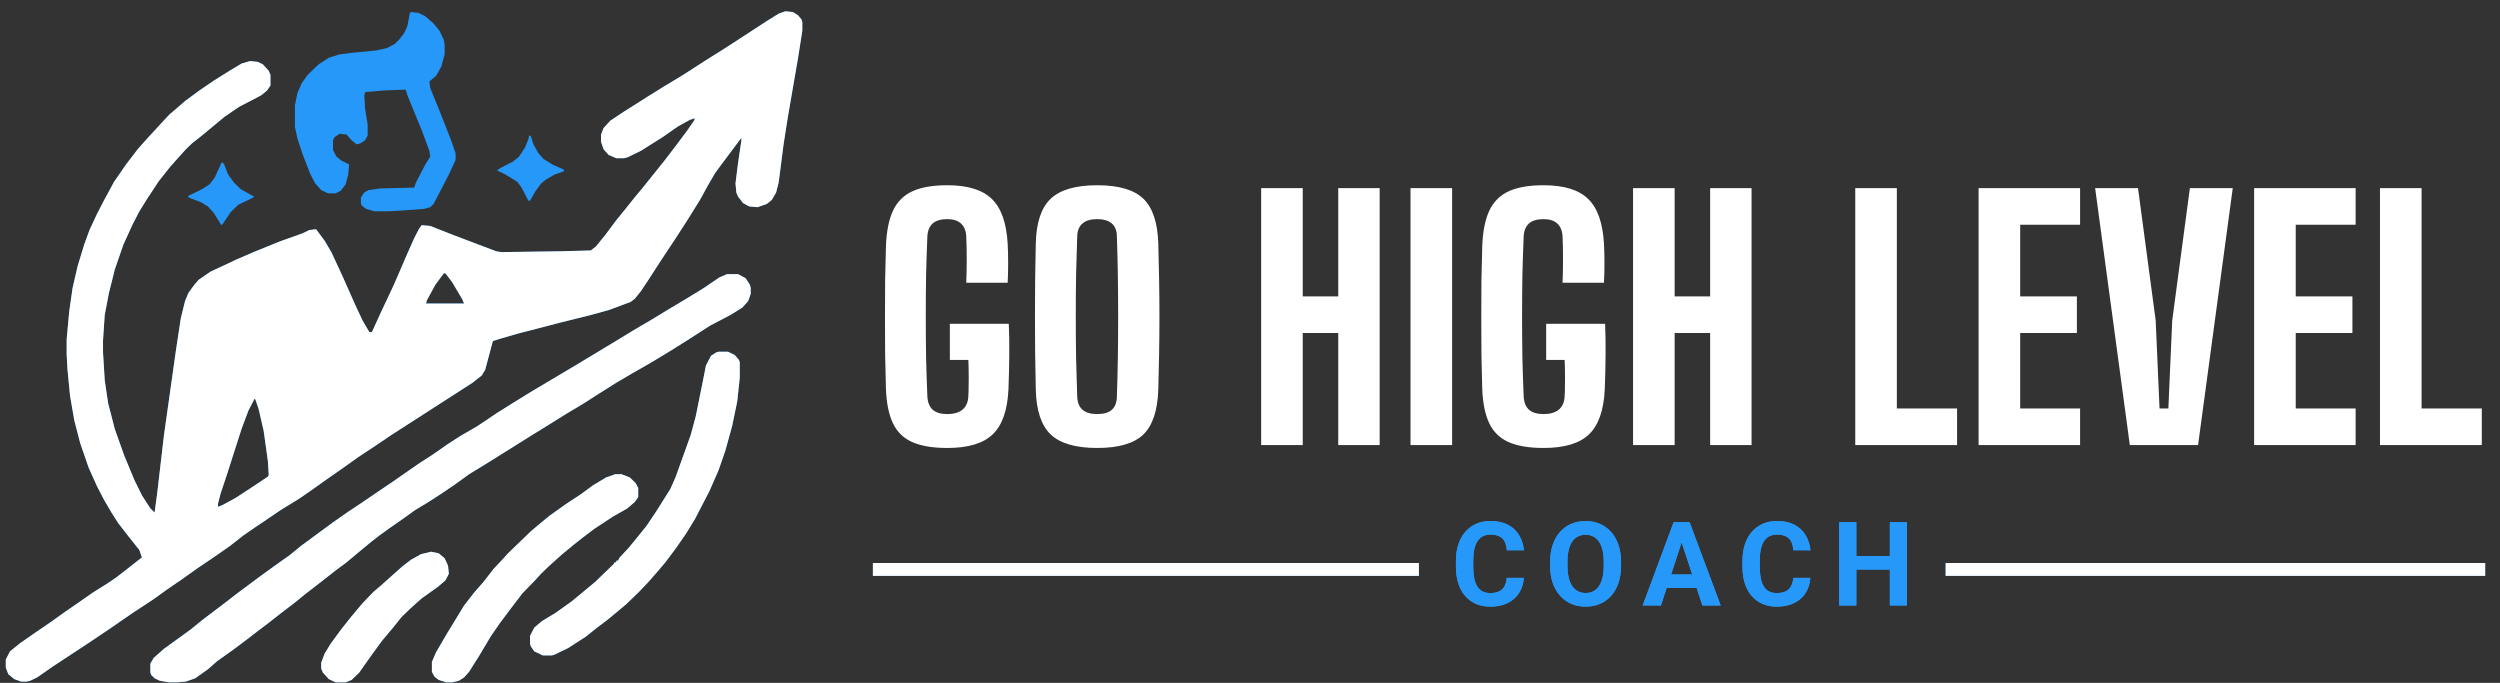 <svg width="216" height="59" viewBox="0 0 216 59" fill="none" xmlns="http://www.w3.org/2000/svg">
<rect x="0" y="0" width="216" height="59" fill="#333333" stroke="none"/>
<path d="M81.846 38.704C80.588 38.704 79.575 38.533 78.807 38.191C78.049 37.848 77.494 37.303 77.142 36.553C76.791 35.804 76.592 34.824 76.546 33.612C76.518 32.715 76.495 31.734 76.476 30.671C76.467 29.607 76.463 28.524 76.463 27.424C76.463 26.314 76.467 25.232 76.476 24.177C76.495 23.123 76.518 22.156 76.546 21.277C76.592 20.001 76.796 18.974 77.156 18.197C77.526 17.42 78.09 16.86 78.849 16.518C79.607 16.176 80.606 16.005 81.846 16.005C83.603 16.005 84.884 16.398 85.689 17.184C86.503 17.961 86.961 19.256 87.063 21.069C87.091 21.569 87.104 22.128 87.104 22.748C87.104 23.358 87.091 23.918 87.063 24.427H83.483C83.511 23.844 83.525 23.174 83.525 22.415C83.525 21.657 83.511 20.991 83.483 20.417C83.455 19.927 83.303 19.557 83.025 19.307C82.748 19.057 82.355 18.933 81.846 18.933C81.291 18.933 80.87 19.057 80.583 19.307C80.306 19.557 80.153 19.927 80.125 20.417C80.079 21.481 80.042 22.6 80.014 23.775C79.996 24.95 79.987 26.143 79.987 27.354C79.987 28.557 79.996 29.745 80.014 30.92C80.042 32.086 80.079 33.2 80.125 34.264C80.153 34.764 80.306 35.143 80.583 35.402C80.87 35.651 81.291 35.776 81.846 35.776C82.401 35.776 82.836 35.651 83.15 35.402C83.465 35.143 83.636 34.764 83.663 34.264C83.682 33.977 83.691 33.644 83.691 33.265C83.701 32.877 83.701 32.488 83.691 32.1C83.691 31.711 83.682 31.378 83.663 31.101H82.068V27.979H87.16C87.197 28.784 87.211 29.685 87.201 30.684C87.192 31.674 87.169 32.65 87.132 33.612C87.049 35.434 86.596 36.738 85.772 37.525C84.958 38.311 83.65 38.704 81.846 38.704ZM94.792 38.704C92.942 38.704 91.605 38.316 90.782 37.538C89.959 36.752 89.529 35.448 89.492 33.626C89.473 32.618 89.455 31.586 89.436 30.532C89.427 29.477 89.422 28.418 89.422 27.354C89.422 26.282 89.427 25.218 89.436 24.163C89.455 23.109 89.473 22.073 89.492 21.055C89.529 19.242 89.959 17.947 90.782 17.17C91.605 16.393 92.942 16.005 94.792 16.005C96.651 16.005 97.983 16.393 98.788 17.17C99.593 17.947 100.023 19.242 100.078 21.055C100.106 22.082 100.129 23.123 100.147 24.177C100.166 25.232 100.175 26.295 100.175 27.368C100.175 28.432 100.166 29.491 100.147 30.546C100.129 31.591 100.106 32.618 100.078 33.626C100.023 35.448 99.593 36.752 98.788 37.538C97.983 38.316 96.651 38.704 94.792 38.704ZM94.792 35.776C95.365 35.776 95.791 35.651 96.068 35.402C96.346 35.152 96.489 34.777 96.498 34.278C96.535 33.233 96.563 32.123 96.582 30.948C96.6 29.764 96.609 28.561 96.609 27.341C96.609 26.11 96.6 24.908 96.582 23.733C96.563 22.558 96.535 21.448 96.498 20.403C96.489 19.913 96.341 19.548 96.055 19.307C95.768 19.057 95.347 18.933 94.792 18.933C94.237 18.933 93.816 19.057 93.529 19.307C93.243 19.548 93.09 19.913 93.071 20.403C93.034 21.448 93.002 22.558 92.974 23.733C92.956 24.908 92.947 26.11 92.947 27.341C92.947 28.561 92.956 29.764 92.974 30.948C93.002 32.123 93.034 33.233 93.071 34.278C93.09 34.777 93.243 35.152 93.529 35.402C93.816 35.651 94.237 35.776 94.792 35.776ZM108.964 38.454V16.255H112.557V25.606H115.624V16.255H119.203V38.454H115.624V28.77H112.557V38.454H108.964ZM121.869 38.454V16.255H125.463V38.454H121.869ZM133.367 38.704C132.109 38.704 131.096 38.533 130.328 38.191C129.57 37.848 129.015 37.303 128.663 36.553C128.312 35.804 128.113 34.824 128.066 33.612C128.039 32.715 128.016 31.734 127.997 30.671C127.988 29.607 127.983 28.524 127.983 27.424C127.983 26.314 127.988 25.232 127.997 24.177C128.016 23.123 128.039 22.156 128.066 21.277C128.113 20.001 128.316 18.974 128.677 18.197C129.047 17.42 129.611 16.86 130.37 16.518C131.128 16.176 132.127 16.005 133.367 16.005C135.124 16.005 136.405 16.398 137.21 17.184C138.024 17.961 138.482 19.256 138.584 21.069C138.611 21.569 138.625 22.128 138.625 22.748C138.625 23.358 138.611 23.918 138.584 24.427H135.004C135.032 23.844 135.045 23.174 135.045 22.415C135.045 21.657 135.032 20.991 135.004 20.417C134.976 19.927 134.823 19.557 134.546 19.307C134.268 19.057 133.875 18.933 133.367 18.933C132.812 18.933 132.391 19.057 132.104 19.307C131.827 19.557 131.674 19.927 131.646 20.417C131.6 21.481 131.563 22.6 131.535 23.775C131.517 24.95 131.507 26.143 131.507 27.354C131.507 28.557 131.517 29.745 131.535 30.92C131.563 32.086 131.6 33.2 131.646 34.264C131.674 34.764 131.827 35.143 132.104 35.402C132.391 35.651 132.812 35.776 133.367 35.776C133.922 35.776 134.356 35.651 134.671 35.402C134.985 35.143 135.156 34.764 135.184 34.264C135.203 33.977 135.212 33.644 135.212 33.265C135.221 32.877 135.221 32.488 135.212 32.1C135.212 31.711 135.203 31.378 135.184 31.101H133.589V27.979H138.681C138.718 28.784 138.732 29.685 138.722 30.684C138.713 31.674 138.69 32.65 138.653 33.612C138.57 35.434 138.116 36.738 137.293 37.525C136.479 38.311 135.17 38.704 133.367 38.704ZM141.096 38.454V16.255H144.689V25.606H147.756V16.255H151.335V38.454H147.756V28.77H144.689V38.454H141.096ZM160.295 38.454V16.255H163.888V35.291H169.091V38.454H160.295ZM170.951 38.454V16.255H179.72V19.418H174.545V25.606H179.443V28.77H174.545V35.291H179.72V38.454H170.951ZM184.017 38.454L181.02 16.255H184.724L186.251 27.687L186.584 35.291H187.347L187.68 27.687L189.206 16.255H192.91L189.913 38.454H184.017ZM194.757 38.454V16.255H203.526V19.418H198.351V25.606H203.249V28.77H198.351V35.291H203.526V38.454H194.757ZM205.63 38.454V16.255H209.224V35.291H214.427V38.454H205.63Z" fill="white"/>
<rect x="75.418" y="48.644" width="47.174" height="1.11" fill="#2698FA"/>
<rect x="75.418" y="48.644" width="47.174" height="1.11" fill="white"/>
<rect x="168.102" y="48.644" width="46.619" height="1.11" fill="#2698FA"/>
<rect x="168.102" y="48.644" width="46.619" height="1.11" fill="white"/>
<path d="M130.18 49.927H131.658C131.628 50.411 131.495 50.841 131.257 51.217C131.024 51.592 130.696 51.886 130.274 52.096C129.856 52.307 129.352 52.413 128.762 52.413C128.301 52.413 127.887 52.334 127.522 52.175C127.156 52.014 126.843 51.783 126.583 51.483C126.326 51.184 126.13 50.821 125.995 50.396C125.86 49.971 125.792 49.495 125.792 48.968V48.469C125.792 47.942 125.861 47.466 126 47.041C126.141 46.613 126.342 46.249 126.603 45.949C126.866 45.649 127.181 45.419 127.546 45.257C127.912 45.096 128.321 45.015 128.772 45.015C129.371 45.015 129.877 45.124 130.289 45.341C130.704 45.559 131.025 45.858 131.253 46.241C131.483 46.623 131.622 47.058 131.668 47.545H130.185C130.169 47.255 130.111 47.01 130.012 46.809C129.913 46.605 129.763 46.451 129.563 46.349C129.365 46.244 129.101 46.191 128.772 46.191C128.525 46.191 128.309 46.237 128.125 46.33C127.94 46.422 127.785 46.562 127.66 46.75C127.535 46.937 127.441 47.175 127.378 47.461C127.319 47.745 127.289 48.077 127.289 48.459V48.968C127.289 49.341 127.317 49.668 127.373 49.952C127.429 50.232 127.515 50.469 127.63 50.663C127.749 50.854 127.901 50.999 128.085 51.098C128.273 51.194 128.498 51.241 128.762 51.241C129.072 51.241 129.327 51.192 129.528 51.093C129.729 50.994 129.882 50.848 129.988 50.653C130.096 50.459 130.16 50.217 130.18 49.927ZM140.059 48.548V48.889C140.059 49.436 139.985 49.927 139.837 50.362C139.689 50.797 139.48 51.167 139.209 51.474C138.939 51.777 138.616 52.009 138.241 52.17C137.869 52.332 137.455 52.413 137.001 52.413C136.549 52.413 136.136 52.332 135.76 52.17C135.388 52.009 135.065 51.777 134.792 51.474C134.518 51.167 134.306 50.797 134.154 50.362C134.006 49.927 133.932 49.436 133.932 48.889V48.548C133.932 47.998 134.006 47.507 134.154 47.076C134.302 46.641 134.512 46.27 134.782 45.964C135.055 45.657 135.378 45.424 135.75 45.262C136.126 45.101 136.539 45.02 136.991 45.02C137.445 45.02 137.859 45.101 138.231 45.262C138.607 45.424 138.929 45.657 139.199 45.964C139.473 46.27 139.684 46.641 139.832 47.076C139.984 47.507 140.059 47.998 140.059 48.548ZM138.562 48.889V48.538C138.562 48.156 138.527 47.82 138.458 47.53C138.389 47.24 138.287 46.997 138.152 46.799C138.017 46.601 137.852 46.453 137.658 46.354C137.463 46.252 137.241 46.201 136.991 46.201C136.74 46.201 136.518 46.252 136.324 46.354C136.132 46.453 135.969 46.601 135.834 46.799C135.703 46.997 135.602 47.24 135.533 47.53C135.464 47.82 135.429 48.156 135.429 48.538V48.889C135.429 49.268 135.464 49.604 135.533 49.897C135.602 50.187 135.704 50.433 135.839 50.634C135.974 50.831 136.139 50.981 136.333 51.083C136.528 51.185 136.75 51.236 137.001 51.236C137.251 51.236 137.473 51.185 137.668 51.083C137.862 50.981 138.025 50.831 138.157 50.634C138.289 50.433 138.389 50.187 138.458 49.897C138.527 49.604 138.562 49.268 138.562 48.889ZM145.461 46.349L143.505 52.314H141.928L144.602 45.119H145.605L145.461 46.349ZM147.087 52.314L145.125 46.349L144.967 45.119H145.98L148.668 52.314H147.087ZM146.998 49.635V50.797H143.198V49.635H146.998ZM154.935 49.927H156.413C156.383 50.411 156.25 50.841 156.013 51.217C155.779 51.592 155.451 51.886 155.029 52.096C154.611 52.307 154.107 52.413 153.517 52.413C153.056 52.413 152.642 52.334 152.277 52.175C151.911 52.014 151.598 51.783 151.338 51.483C151.081 51.184 150.885 50.821 150.75 50.396C150.615 49.971 150.547 49.495 150.547 48.968V48.469C150.547 47.942 150.616 47.466 150.755 47.041C150.896 46.613 151.097 46.249 151.358 45.949C151.621 45.649 151.936 45.419 152.301 45.257C152.667 45.096 153.076 45.015 153.527 45.015C154.126 45.015 154.632 45.124 155.044 45.341C155.459 45.559 155.78 45.858 156.008 46.241C156.238 46.623 156.377 47.058 156.423 47.545H154.94C154.924 47.255 154.866 47.01 154.767 46.809C154.668 46.605 154.519 46.451 154.318 46.349C154.12 46.244 153.856 46.191 153.527 46.191C153.28 46.191 153.064 46.237 152.88 46.33C152.695 46.422 152.54 46.562 152.415 46.75C152.29 46.937 152.196 47.175 152.133 47.461C152.074 47.745 152.044 48.077 152.044 48.459V48.968C152.044 49.341 152.072 49.668 152.128 49.952C152.184 50.232 152.27 50.469 152.385 50.663C152.504 50.854 152.656 50.999 152.84 51.098C153.028 51.194 153.253 51.241 153.517 51.241C153.827 51.241 154.082 51.192 154.283 51.093C154.484 50.994 154.637 50.848 154.743 50.653C154.851 50.459 154.915 50.217 154.935 49.927ZM163.702 48.049V49.206H159.947V48.049H163.702ZM160.387 45.119V52.314H158.904V45.119H160.387ZM164.76 45.119V52.314H163.282V45.119H164.76Z" fill="#2698FA"/>
<path d="M130.18 49.927H131.658C131.628 50.411 131.495 50.841 131.257 51.217C131.024 51.592 130.696 51.886 130.274 52.096C129.856 52.307 129.352 52.413 128.762 52.413C128.301 52.413 127.887 52.334 127.522 52.175C127.156 52.014 126.843 51.783 126.583 51.483C126.326 51.184 126.13 50.821 125.995 50.396C125.86 49.971 125.792 49.495 125.792 48.968V48.469C125.792 47.942 125.861 47.466 126 47.041C126.141 46.613 126.342 46.249 126.603 45.949C126.866 45.649 127.181 45.419 127.546 45.257C127.912 45.096 128.321 45.015 128.772 45.015C129.371 45.015 129.877 45.124 130.289 45.341C130.704 45.559 131.025 45.858 131.253 46.241C131.483 46.623 131.622 47.058 131.668 47.545H130.185C130.169 47.255 130.111 47.01 130.012 46.809C129.913 46.605 129.763 46.451 129.563 46.349C129.365 46.244 129.101 46.191 128.772 46.191C128.525 46.191 128.309 46.237 128.125 46.33C127.94 46.422 127.785 46.562 127.66 46.75C127.535 46.937 127.441 47.175 127.378 47.461C127.319 47.745 127.289 48.077 127.289 48.459V48.968C127.289 49.341 127.317 49.668 127.373 49.952C127.429 50.232 127.515 50.469 127.63 50.663C127.749 50.854 127.901 50.999 128.085 51.098C128.273 51.194 128.498 51.241 128.762 51.241C129.072 51.241 129.327 51.192 129.528 51.093C129.729 50.994 129.882 50.848 129.988 50.653C130.096 50.459 130.16 50.217 130.18 49.927ZM140.059 48.548V48.889C140.059 49.436 139.985 49.927 139.837 50.362C139.689 50.797 139.48 51.167 139.209 51.474C138.939 51.777 138.616 52.009 138.241 52.17C137.869 52.332 137.455 52.413 137.001 52.413C136.549 52.413 136.136 52.332 135.76 52.17C135.388 52.009 135.065 51.777 134.792 51.474C134.518 51.167 134.306 50.797 134.154 50.362C134.006 49.927 133.932 49.436 133.932 48.889V48.548C133.932 47.998 134.006 47.507 134.154 47.076C134.302 46.641 134.512 46.27 134.782 45.964C135.055 45.657 135.378 45.424 135.75 45.262C136.126 45.101 136.539 45.02 136.991 45.02C137.445 45.02 137.859 45.101 138.231 45.262C138.607 45.424 138.929 45.657 139.199 45.964C139.473 46.27 139.684 46.641 139.832 47.076C139.984 47.507 140.059 47.998 140.059 48.548ZM138.562 48.889V48.538C138.562 48.156 138.527 47.82 138.458 47.53C138.389 47.24 138.287 46.997 138.152 46.799C138.017 46.601 137.852 46.453 137.658 46.354C137.463 46.252 137.241 46.201 136.991 46.201C136.74 46.201 136.518 46.252 136.324 46.354C136.132 46.453 135.969 46.601 135.834 46.799C135.703 46.997 135.602 47.24 135.533 47.53C135.464 47.82 135.429 48.156 135.429 48.538V48.889C135.429 49.268 135.464 49.604 135.533 49.897C135.602 50.187 135.704 50.433 135.839 50.634C135.974 50.831 136.139 50.981 136.333 51.083C136.528 51.185 136.75 51.236 137.001 51.236C137.251 51.236 137.473 51.185 137.668 51.083C137.862 50.981 138.025 50.831 138.157 50.634C138.289 50.433 138.389 50.187 138.458 49.897C138.527 49.604 138.562 49.268 138.562 48.889ZM145.461 46.349L143.505 52.314H141.928L144.602 45.119H145.605L145.461 46.349ZM147.087 52.314L145.125 46.349L144.967 45.119H145.98L148.668 52.314H147.087ZM146.998 49.635V50.797H143.198V49.635H146.998ZM154.935 49.927H156.413C156.383 50.411 156.25 50.841 156.013 51.217C155.779 51.592 155.451 51.886 155.029 52.096C154.611 52.307 154.107 52.413 153.517 52.413C153.056 52.413 152.642 52.334 152.277 52.175C151.911 52.014 151.598 51.783 151.338 51.483C151.081 51.184 150.885 50.821 150.75 50.396C150.615 49.971 150.547 49.495 150.547 48.968V48.469C150.547 47.942 150.616 47.466 150.755 47.041C150.896 46.613 151.097 46.249 151.358 45.949C151.621 45.649 151.936 45.419 152.301 45.257C152.667 45.096 153.076 45.015 153.527 45.015C154.126 45.015 154.632 45.124 155.044 45.341C155.459 45.559 155.78 45.858 156.008 46.241C156.238 46.623 156.377 47.058 156.423 47.545H154.94C154.924 47.255 154.866 47.01 154.767 46.809C154.668 46.605 154.519 46.451 154.318 46.349C154.12 46.244 153.856 46.191 153.527 46.191C153.28 46.191 153.064 46.237 152.88 46.33C152.695 46.422 152.54 46.562 152.415 46.75C152.29 46.937 152.196 47.175 152.133 47.461C152.074 47.745 152.044 48.077 152.044 48.459V48.968C152.044 49.341 152.072 49.668 152.128 49.952C152.184 50.232 152.27 50.469 152.385 50.663C152.504 50.854 152.656 50.999 152.84 51.098C153.028 51.194 153.253 51.241 153.517 51.241C153.827 51.241 154.082 51.192 154.283 51.093C154.484 50.994 154.637 50.848 154.743 50.653C154.851 50.459 154.915 50.217 154.935 49.927ZM163.702 48.049V49.206H159.947V48.049H163.702ZM160.387 45.119V52.314H158.904V45.119H160.387ZM164.76 45.119V52.314H163.282V45.119H164.76Z" fill="#2698FA"/>
<path d="M35.493 1.044L36.151 1.114L36.735 1.396L37.465 2.031L37.977 2.666L38.342 3.442L38.415 3.865V4.712L38.123 5.77L37.685 6.546L37.1 7.039L37.173 7.604L37.977 9.579L39 12.188L39.365 13.246V13.811L38.781 15.081L37.465 17.62L37.173 17.902L36.662 18.043L34.836 18.184L33.594 18.255H32.352L31.621 18.043L31.256 17.761L31.183 17.62V17.055L31.475 16.632L31.84 16.421L32.863 16.28L35.785 16.209L35.931 15.786L36.735 14.234L37.173 13.529L37.1 13.035L36.443 11.271L35.201 8.238L35.055 7.745L33.155 7.815L31.548 7.956L31.475 8.238L31.548 9.438L31.767 10.778V11.695L31.548 12.118L31.11 12.4L30.817 12.471L30.379 12.118L29.941 11.624L29.356 11.554L28.918 11.836L28.772 12.118V12.964L29.064 13.529L29.502 13.881L30.087 14.164L30.16 14.234L30.087 15.081L29.868 15.927L29.429 16.491L28.991 16.703H28.334L27.749 16.421L27.238 15.856L26.799 15.01L26.142 13.317L25.703 11.977L25.484 10.989V9.085L25.703 8.027L26.069 7.18L26.58 6.475L27.53 5.558L28.407 4.994L29.283 4.712L30.306 4.571L32.498 4.359L33.447 4.147L34.105 3.795L34.47 3.442L34.909 2.878L35.201 2.243L35.42 1.114L35.493 1.044Z" fill="#2698FA"/>
<path d="M67.858 0.973L68.515 1.044L68.953 1.326L69.246 1.679L69.319 1.89V2.666L68.953 4.994L68.077 10.072L67.711 12.4L67.273 15.786L67.054 16.632L66.689 17.267L66.25 17.62L65.447 17.902L64.716 17.831L64.205 17.549L63.766 16.985L63.62 16.632L63.547 15.856L63.766 14.093L64.059 12.118V11.906L63.474 12.682L62.524 13.952L61.794 14.939L61.136 16.068L60.479 17.267L59.383 19.03L58.287 20.723L57.118 22.487L56.022 24.18L55.365 25.167L54.853 25.802L54.488 26.084L52.589 26.79L51.055 27.213L48.498 27.848L44.699 28.835L43.238 29.258L42.58 29.47L41.923 31.939L41.63 32.432L40.827 33.067L33.813 37.582L32.352 38.569L30.964 39.486L29.576 40.474L28.261 41.391L26.873 42.378L25.85 43.084L24.243 44.071L23.001 44.917L22.052 45.552L21.029 46.258L19.86 47.175L18.545 48.092L17.084 49.079L15.696 50.067L14.454 50.913L13.285 51.76L11.458 52.959L9.413 54.369L7.733 55.498L4.518 57.614L3.203 58.531L2.619 58.813L2.326 58.884H1.815L1.231 58.672L0.719 58.249L0.5 57.685V56.979L0.865 56.274L1.742 55.569L3.057 54.652L4.299 53.805L5.687 52.818L6.71 52.112L8.025 51.195L9.267 50.419L9.997 49.926L10.728 49.361L11.897 48.444L12.262 48.162L12.043 47.527L11.093 46.328L10.216 45.2L9.632 44.283L8.974 43.154L8.39 42.026L7.659 40.403L6.929 38.287L6.418 36.312L6.052 34.196L5.833 31.939L5.76 30.599V29.329L5.979 26.931L6.271 24.885L6.71 22.981L7.294 21.076L7.733 19.877L8.39 18.466L8.974 17.338L9.851 15.715L10.874 14.234L11.897 12.894L12.773 11.906L13.431 11.201L13.942 10.637L14.673 9.861L15.257 9.367L15.988 8.732L17.23 7.815L18.472 6.969L19.933 6.052L20.883 5.487L21.613 5.276L22.271 5.346L22.709 5.558L23.22 6.122L23.366 6.475V7.392L23.074 7.815L22.563 8.238L20.663 9.226L19.422 10.072L17.376 11.765L16.572 12.4L16.061 12.894L15.55 13.458L14.673 14.446L13.723 15.645L12.7 17.197L12.043 18.255L11.458 19.383L10.655 21.147L9.924 23.263L9.413 25.308L9.048 27.213L8.901 29.399V30.457L9.048 32.856L9.34 34.831L9.924 37.088L10.728 39.345L11.604 41.461L12.262 42.801L12.992 43.93L13.358 44.283L13.577 42.66L14.161 37.652L15.184 30.387L15.623 27.495L15.988 26.014L16.28 25.308L16.791 24.603L17.157 24.18L18.18 23.474L20.444 22.416L21.905 21.782L24.17 20.864L26.143 20.159L26.727 19.877L27.311 19.806L28.042 20.794L28.627 21.782L29.576 23.827L30.672 26.296L31.33 27.706L31.914 28.694H32.133L32.937 26.931L34.033 24.603L35.129 22.064L35.786 20.582L36.224 19.736L36.444 19.454L37.174 19.524L39.147 20.3L42.872 21.711L43.311 21.782L48.425 21.711L51.055 21.64L51.493 21.288L52.297 20.3L53.246 19.03L54.05 18.043L54.781 17.126L55.657 16.068L56.388 15.151L57.41 13.881L58.433 12.541L59.383 11.271L59.968 10.425L60.041 10.213L59.602 10.354L58.579 10.919L57.264 11.836L55.365 13.035L54.196 13.599L53.904 13.67H53.246L52.589 13.388L52.151 12.894L51.931 12.259V11.624L52.151 11.06L52.735 10.425L53.904 9.649L56.022 8.309L57.264 7.533L59.018 6.475L60.99 5.205L62.451 4.288L63.328 3.724L66.25 1.82L67.273 1.185L67.858 0.973ZM38.343 23.615L37.612 24.603L36.882 25.943L36.809 26.225H40.096L39.95 25.873L39.074 24.391L38.489 23.615H38.343ZM21.978 34.478L21.467 35.466L20.883 37.017L19.641 40.897L19.056 42.66L18.837 43.507V43.789L19.202 43.648L20.371 43.013L22.198 41.814L23.147 41.179L23.22 41.038L23.147 39.839L22.782 37.229L22.344 35.325L22.052 34.478H21.978Z" fill="#2698FA"/>
<path d="M67.858 0.973L68.515 1.044L68.953 1.326L69.246 1.679L69.319 1.89V2.666L68.953 4.994L68.077 10.072L67.711 12.4L67.273 15.786L67.054 16.632L66.689 17.267L66.25 17.62L65.447 17.902L64.716 17.831L64.205 17.549L63.766 16.985L63.62 16.632L63.547 15.856L63.766 14.093L64.059 12.118V11.906L63.474 12.682L62.524 13.952L61.794 14.939L61.136 16.068L60.479 17.267L59.383 19.03L58.287 20.723L57.118 22.487L56.022 24.18L55.365 25.167L54.853 25.802L54.488 26.084L52.589 26.79L51.055 27.213L48.498 27.848L44.699 28.835L43.238 29.258L42.58 29.47L41.923 31.939L41.63 32.432L40.827 33.067L33.813 37.582L32.352 38.569L30.964 39.486L29.576 40.474L28.261 41.391L26.873 42.378L25.85 43.084L24.243 44.071L23.001 44.917L22.052 45.552L21.029 46.258L19.86 47.175L18.545 48.092L17.084 49.079L15.696 50.067L14.454 50.913L13.285 51.76L11.458 52.959L9.413 54.369L7.733 55.498L4.518 57.614L3.203 58.531L2.619 58.813L2.326 58.884H1.815L1.231 58.672L0.719 58.249L0.5 57.685V56.979L0.865 56.274L1.742 55.569L3.057 54.652L4.299 53.805L5.687 52.818L6.71 52.112L8.025 51.195L9.267 50.419L9.997 49.926L10.728 49.361L11.897 48.444L12.262 48.162L12.043 47.527L11.093 46.328L10.216 45.2L9.632 44.283L8.974 43.154L8.39 42.026L7.659 40.403L6.929 38.287L6.418 36.312L6.052 34.196L5.833 31.939L5.76 30.599V29.329L5.979 26.931L6.271 24.885L6.71 22.981L7.294 21.076L7.733 19.877L8.39 18.466L8.974 17.338L9.851 15.715L10.874 14.234L11.897 12.894L12.773 11.906L13.431 11.201L13.942 10.637L14.673 9.861L15.257 9.367L15.988 8.732L17.23 7.815L18.472 6.969L19.933 6.052L20.883 5.487L21.613 5.276L22.271 5.346L22.709 5.558L23.22 6.122L23.366 6.475V7.392L23.074 7.815L22.563 8.238L20.663 9.226L19.422 10.072L17.376 11.765L16.572 12.4L16.061 12.894L15.55 13.458L14.673 14.446L13.723 15.645L12.7 17.197L12.043 18.255L11.458 19.383L10.655 21.147L9.924 23.263L9.413 25.308L9.048 27.213L8.901 29.399V30.457L9.048 32.856L9.34 34.831L9.924 37.088L10.728 39.345L11.604 41.461L12.262 42.801L12.992 43.93L13.358 44.283L13.577 42.66L14.161 37.652L15.184 30.387L15.623 27.495L15.988 26.014L16.28 25.308L16.791 24.603L17.157 24.18L18.18 23.474L20.444 22.416L21.905 21.782L24.17 20.864L26.143 20.159L26.727 19.877L27.311 19.806L28.042 20.794L28.627 21.782L29.576 23.827L30.672 26.296L31.33 27.706L31.914 28.694H32.133L32.937 26.931L34.033 24.603L35.129 22.064L35.786 20.582L36.224 19.736L36.444 19.454L37.174 19.524L39.147 20.3L42.872 21.711L43.311 21.782L48.425 21.711L51.055 21.64L51.493 21.288L52.297 20.3L53.246 19.03L54.05 18.043L54.781 17.126L55.657 16.068L56.388 15.151L57.41 13.881L58.433 12.541L59.383 11.271L59.968 10.425L60.041 10.213L59.602 10.354L58.579 10.919L57.264 11.836L55.365 13.035L54.196 13.599L53.904 13.67H53.246L52.589 13.388L52.151 12.894L51.931 12.259V11.624L52.151 11.06L52.735 10.425L53.904 9.649L56.022 8.309L57.264 7.533L59.018 6.475L60.99 5.205L62.451 4.288L63.328 3.724L66.25 1.82L67.273 1.185L67.858 0.973ZM38.343 23.615L37.612 24.603L36.882 25.943L36.809 26.225H40.096L39.95 25.873L39.074 24.391L38.489 23.615H38.343ZM21.978 34.478L21.467 35.466L20.883 37.017L19.641 40.897L19.056 42.66L18.837 43.507V43.789L19.202 43.648L20.371 43.013L22.198 41.814L23.147 41.179L23.22 41.038L23.147 39.839L22.782 37.229L22.344 35.325L22.052 34.478H21.978Z" fill="white"/>
<path d="M62.816 23.686H63.766L64.424 24.039L64.789 24.603L64.862 24.885V25.379L64.643 26.014L64.131 26.578L63.108 27.213L61.355 28.13L59.383 29.399L57.922 30.316L56.168 31.374L54.561 32.291L53.246 33.067L51.566 34.125L50.47 34.831L48.936 35.748L47.694 36.524L45.867 37.652L44.406 38.569L41.922 40.121L40.534 40.967L39.365 41.814L38.123 42.66L37.028 43.366L35.859 44.071L34.982 44.706L33.667 45.623L32.79 46.258L32.06 46.822L31.037 47.668L29.941 48.585L28.991 49.291L27.823 50.208L26.361 51.336L25.412 52.112L24.389 52.888L23.22 53.805L22.197 54.581L21.467 55.145L20.152 56.133L18.764 57.12L17.96 57.826L16.864 58.602L16.061 58.884L15.33 58.954H14.599L13.796 58.813L13.357 58.602L13.065 58.319L12.992 58.108V57.332L13.284 56.838L14.161 56.062L16.499 54.369L17.449 53.593L19.494 52.042L20.59 51.195L22.489 49.785L23.658 48.938L25.046 47.95L25.996 47.175L27.238 46.258L28.772 45.129L30.087 44.212L31.256 43.436L32.498 42.59L33.959 41.602L35.274 40.685L36.297 39.98L37.393 39.275L38.708 38.358L39.804 37.652L41.265 36.806L42.945 35.677L44.406 34.76L46.013 33.773L49.812 31.515L53.319 29.399L54.707 28.553L56.387 27.565L57.775 26.719L59.31 25.802L60.698 24.956L62.159 23.968L62.816 23.686Z" fill="#2698FA"/>
<path d="M62.816 23.686H63.766L64.424 24.039L64.789 24.603L64.862 24.885V25.379L64.643 26.014L64.131 26.578L63.108 27.213L61.355 28.13L59.383 29.399L57.922 30.316L56.168 31.374L54.561 32.291L53.246 33.067L51.566 34.125L50.47 34.831L48.936 35.748L47.694 36.524L45.867 37.652L44.406 38.569L41.922 40.121L40.534 40.967L39.365 41.814L38.123 42.66L37.028 43.366L35.859 44.071L34.982 44.706L33.667 45.623L32.79 46.258L32.06 46.822L31.037 47.668L29.941 48.585L28.991 49.291L27.823 50.208L26.361 51.336L25.412 52.112L24.389 52.888L23.22 53.805L22.197 54.581L21.467 55.145L20.152 56.133L18.764 57.12L17.96 57.826L16.864 58.602L16.061 58.884L15.33 58.954H14.599L13.796 58.813L13.357 58.602L13.065 58.319L12.992 58.108V57.332L13.284 56.838L14.161 56.062L16.499 54.369L17.449 53.593L19.494 52.042L20.59 51.195L22.489 49.785L23.658 48.938L25.046 47.95L25.996 47.175L27.238 46.258L28.772 45.129L30.087 44.212L31.256 43.436L32.498 42.59L33.959 41.602L35.274 40.685L36.297 39.98L37.393 39.275L38.708 38.358L39.804 37.652L41.265 36.806L42.945 35.677L44.406 34.76L46.013 33.773L49.812 31.515L53.319 29.399L54.707 28.553L56.387 27.565L57.775 26.719L59.31 25.802L60.698 24.956L62.159 23.968L62.816 23.686Z" fill="white"/>
<path d="M62.088 30.387H62.892L63.476 30.669L63.842 31.092L63.915 31.304V32.644L63.696 34.69L63.257 36.806L62.673 38.922L62.088 40.615L61.285 42.449L60.043 44.847L59.312 46.046L58.435 47.316L57.486 48.585L56.828 49.361L56.025 50.278L55.221 51.125L54.125 52.183L53.541 52.677L52.518 53.523L51.495 54.299L50.619 55.004L49.084 55.992L47.916 56.556L47.696 56.627H46.893L46.162 56.274L45.87 55.851L45.797 55.639V54.934L46.162 54.228L46.82 53.664L47.989 52.959L49.377 51.971L51.422 50.278L53.029 48.727L53.102 48.585H53.249V48.444H53.395L53.541 48.162L54.271 47.386L54.856 46.681L55.879 45.411L56.682 44.212L57.924 42.237L58.362 41.25L59.678 37.582L60.116 35.959L60.7 33.067L60.992 31.586L61.431 30.74L61.869 30.457L62.088 30.387Z" fill="#2698FA"/>
<path d="M62.088 30.387H62.892L63.476 30.669L63.842 31.092L63.915 31.304V32.644L63.696 34.69L63.257 36.806L62.673 38.922L62.088 40.615L61.285 42.449L60.043 44.847L59.312 46.046L58.435 47.316L57.486 48.585L56.828 49.361L56.025 50.278L55.221 51.125L54.125 52.183L53.541 52.677L52.518 53.523L51.495 54.299L50.619 55.004L49.084 55.992L47.916 56.556L47.696 56.627H46.893L46.162 56.274L45.87 55.851L45.797 55.639V54.934L46.162 54.228L46.82 53.664L47.989 52.959L49.377 51.971L51.422 50.278L53.029 48.727L53.102 48.585H53.249V48.444H53.395L53.541 48.162L54.271 47.386L54.856 46.681L55.879 45.411L56.682 44.212L57.924 42.237L58.362 41.25L59.678 37.582L60.116 35.959L60.7 33.067L60.992 31.586L61.431 30.74L61.869 30.457L62.088 30.387Z" fill="white"/>
<path d="M53.169 40.968H53.681L54.411 41.25L54.923 41.743L55.142 42.167V42.943L54.85 43.366L54.192 43.93L52.95 44.635L51.343 45.694L50.32 46.469L49.517 47.104L48.494 47.951L47.398 48.938L46.741 49.573L46.229 50.137L45.133 51.266L44.111 52.606L43.161 53.876L42.43 54.934L41.334 56.768L40.531 58.037L40.093 58.531L39.654 58.813L39.07 58.954H38.558L37.901 58.743L37.536 58.461L37.316 58.037V57.191L37.682 56.344L38.631 54.722L40.093 52.324L40.969 51.195L41.773 50.278L42.65 49.15L43.38 48.374L43.891 47.81L45.864 45.905L46.448 45.411L47.471 44.565L48.859 43.577L50.247 42.66L51.197 41.955L52.366 41.25L53.169 40.968Z" fill="#2698FA"/>
<path d="M53.169 40.968H53.681L54.411 41.25L54.923 41.743L55.142 42.167V42.943L54.85 43.366L54.192 43.93L52.95 44.635L51.343 45.694L50.32 46.469L49.517 47.104L48.494 47.951L47.398 48.938L46.741 49.573L46.229 50.137L45.133 51.266L44.111 52.606L43.161 53.876L42.43 54.934L41.334 56.768L40.531 58.037L40.093 58.531L39.654 58.813L39.07 58.954H38.558L37.901 58.743L37.536 58.461L37.316 58.037V57.191L37.682 56.344L38.631 54.722L40.093 52.324L40.969 51.195L41.773 50.278L42.65 49.15L43.38 48.374L43.891 47.81L45.864 45.905L46.448 45.411L47.471 44.565L48.859 43.577L50.247 42.66L51.197 41.955L52.366 41.25L53.169 40.968Z" fill="white"/>
<path d="M37.247 47.669L37.905 47.809L38.416 48.233L38.708 48.868L38.781 49.573L38.489 50.137L37.832 50.702L36.444 51.689L35.494 52.535L34.69 53.311L33.96 54.228L33.01 55.357L32.133 56.556L31.038 58.108L30.38 58.743L29.869 58.954H28.992L28.407 58.672L27.896 58.108L27.75 57.755V57.261L28.042 56.486L28.554 55.639L29.43 54.44L30.38 53.241L31.33 52.112L32.279 51.125L32.864 50.631L34.763 48.938L35.494 48.374L36.371 47.88L37.247 47.669Z" fill="#2698FA"/>
<path d="M37.247 47.669L37.905 47.809L38.416 48.233L38.708 48.868L38.781 49.573L38.489 50.137L37.832 50.702L36.444 51.689L35.494 52.535L34.69 53.311L33.96 54.228L33.01 55.357L32.133 56.556L31.038 58.108L30.38 58.743L29.869 58.954H28.992L28.407 58.672L27.896 58.108L27.75 57.755V57.261L28.042 56.486L28.554 55.639L29.43 54.44L30.38 53.241L31.33 52.112L32.279 51.125L32.864 50.631L34.763 48.938L35.494 48.374L36.371 47.88L37.247 47.669Z" fill="white"/>
<path d="M45.721 11.695L45.867 11.765L46.087 12.471L46.525 13.247L46.963 13.74L47.767 14.234L48.717 14.657V14.798L47.913 15.081L47.183 15.504L46.744 15.857L46.233 16.562L45.794 17.338H45.648L45.064 16.209L44.699 15.715L43.676 15.081L42.945 14.728L43.237 14.516L44.333 13.952L44.845 13.529L45.356 12.753L45.648 12.047L45.721 11.695Z" fill="#2698FA"/>
<path d="M19.2 14.023L19.346 14.164L19.711 15.081L20.222 15.786L20.807 16.35L21.683 16.844L21.976 16.985L21.756 17.126L20.588 17.691L19.93 18.325L19.273 19.313L19.127 19.454L18.469 18.396L17.958 17.832L17.373 17.479L16.277 17.056V16.915L17.446 16.35L18.104 15.927L18.542 15.363L19.127 14.093L19.2 14.023Z" fill="#2698FA"/>
</svg>
